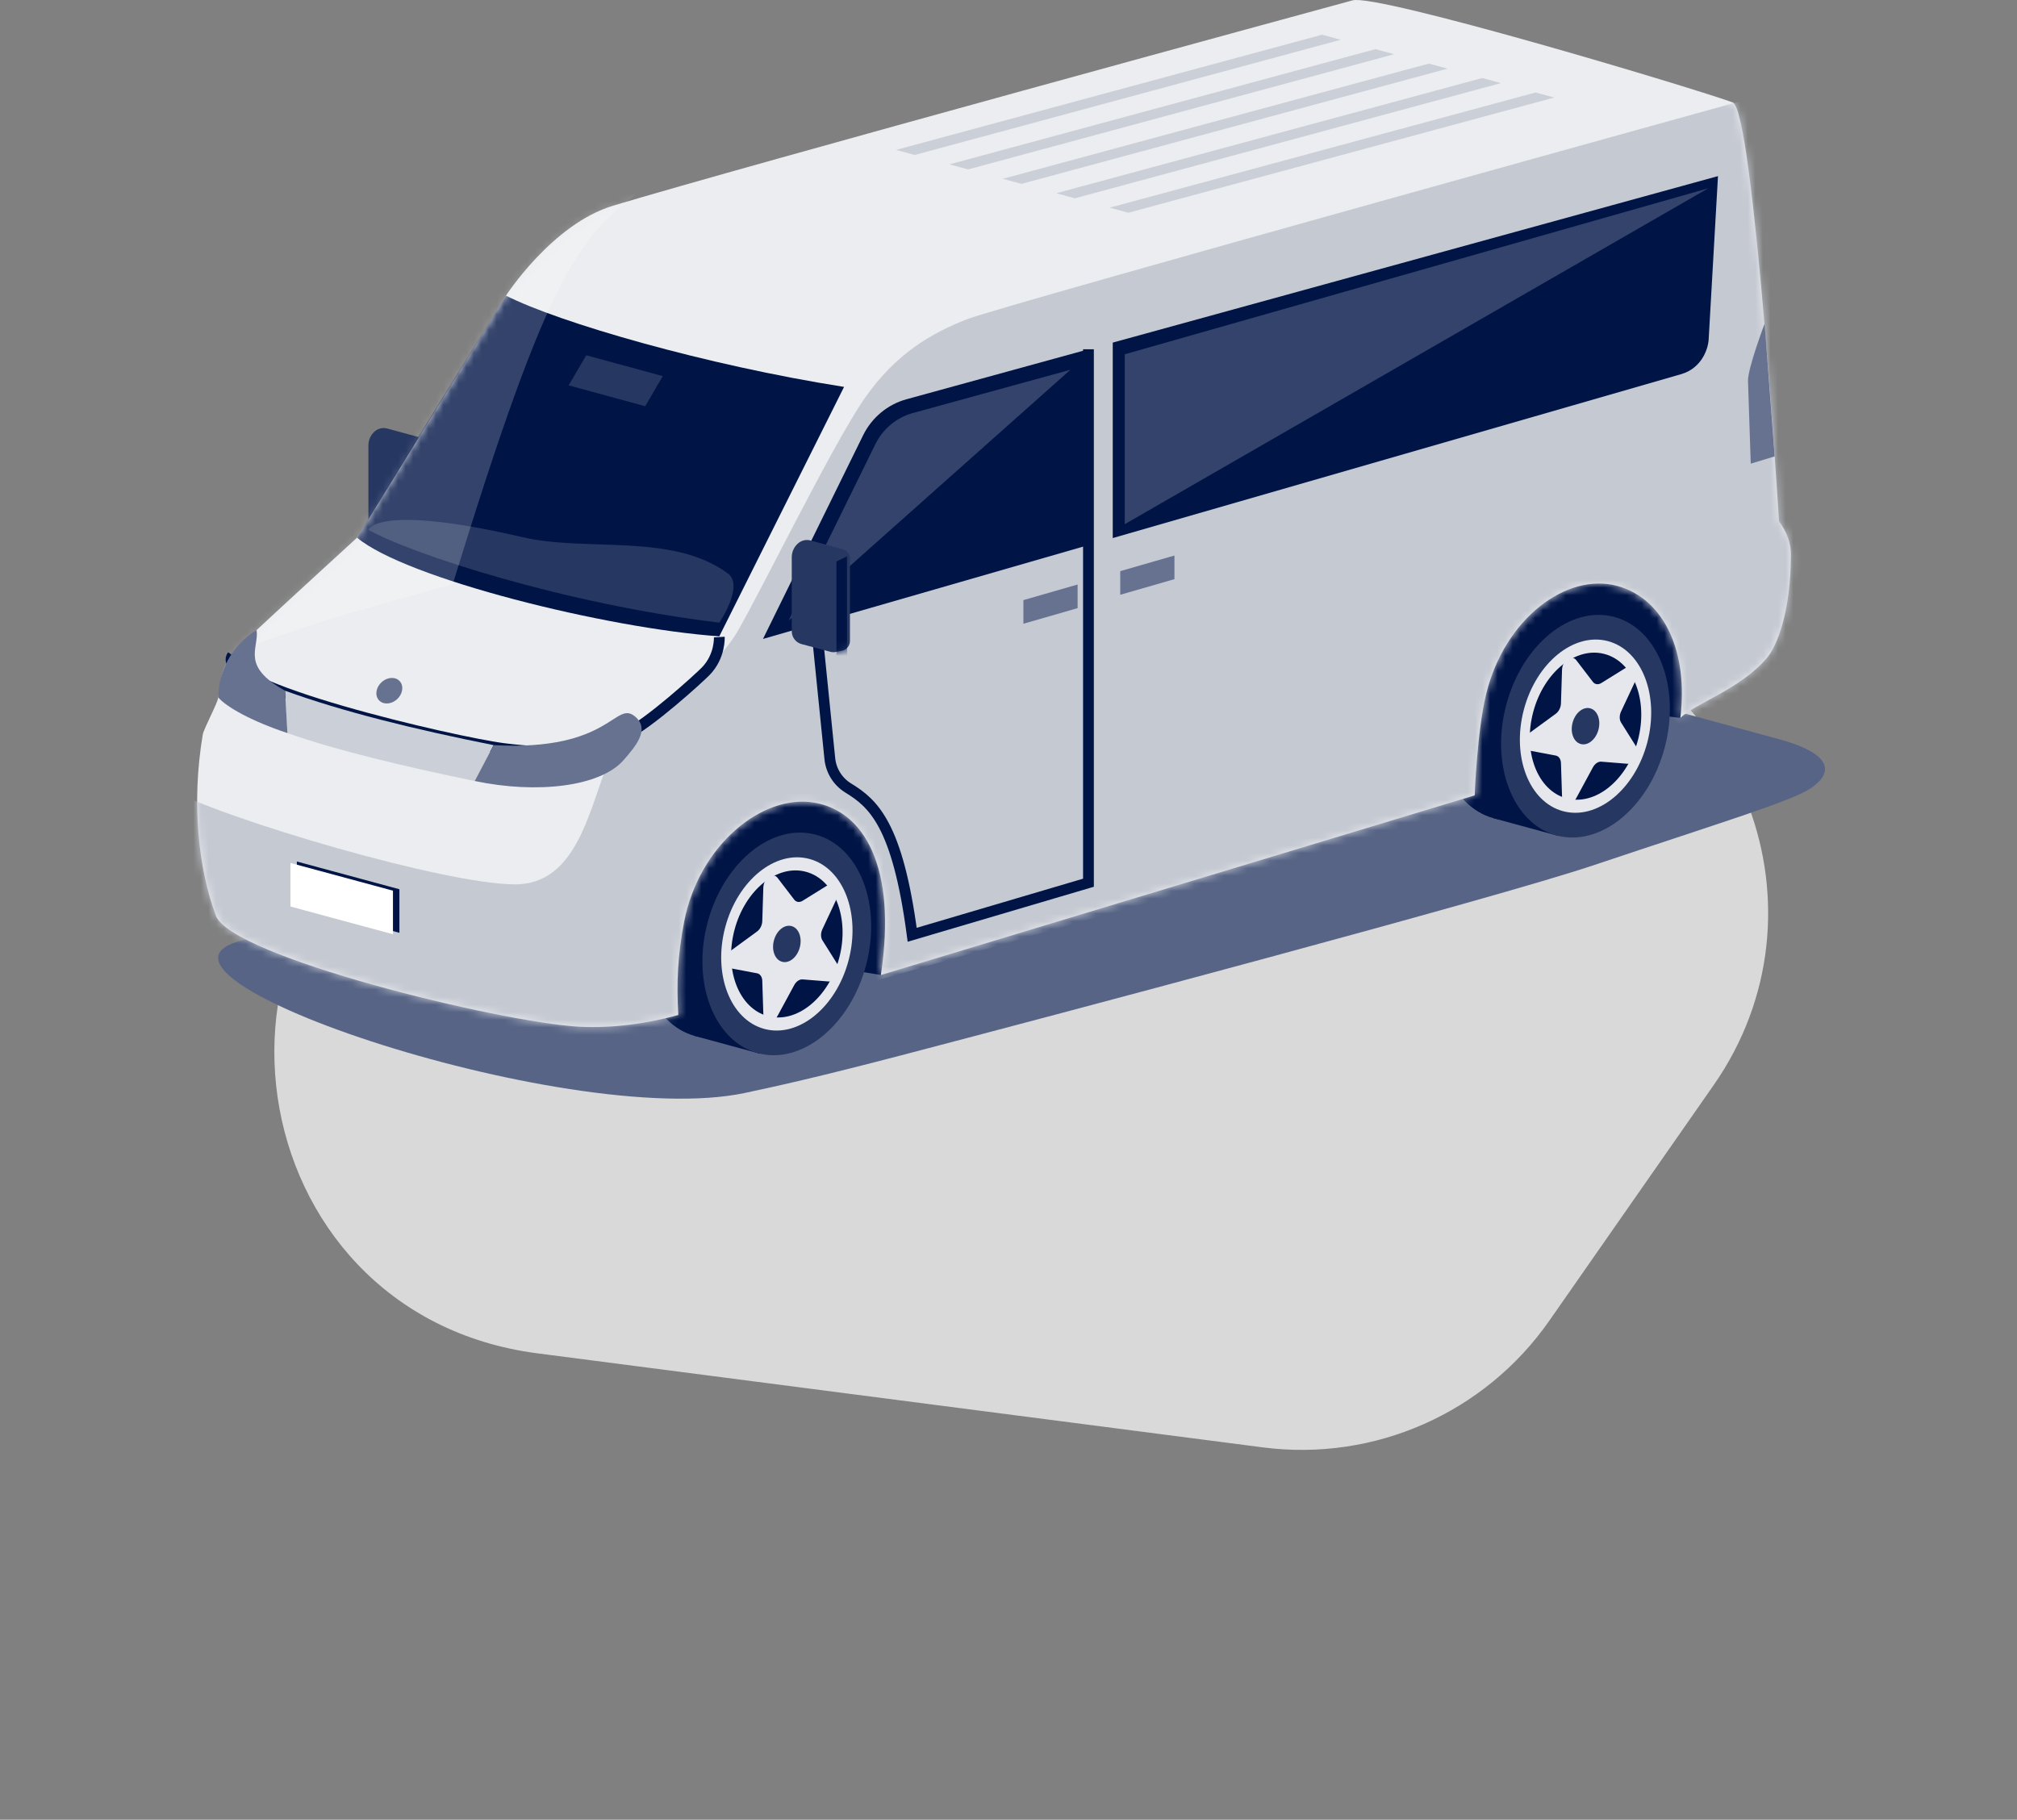 <svg width="266" height="240" viewBox="0 0 266 240" fill="none" xmlns="http://www.w3.org/2000/svg">
<rect x="0" y="0" width="266" height="240" fill="#808080" stroke="none"/>
<path d="M129.135 71.906C137.251 68.306 146.337 67.523 154.949 69.681L203.022 81.725C230.062 88.499 241.945 120.251 225.997 143.114L204.317 174.193C195.826 186.365 181.268 192.803 166.55 190.895L70.891 178.494C30.976 173.319 23.077 118.946 59.87 102.627L129.135 71.906Z" fill="#D9D9D9"/>
<path d="M203.168 88.926C195.382 86.806 182.643 86.806 174.86 88.926L32.951 123.799C12.135 127.737 74.614 149.182 98.272 144.141C102.71 143.197 108.147 141.985 118.792 139.201C139.957 133.668 196.967 118.53 210.002 114.165C227.835 108.194 236.389 105.62 238.887 103.904C241.383 102.185 242.328 99.593 234.542 97.471L203.168 88.926Z" fill="#576485"/>
<path d="M51.064 56.517L55.355 57.685C55.888 57.831 56.259 58.322 56.259 58.883V69.765C56.259 70.395 55.82 70.934 55.215 71.055L54.362 71.223C54.139 71.269 53.908 71.26 53.686 71.201L49.877 70.183C49.117 69.98 48.586 69.281 48.586 68.483V58.728C48.586 58.016 48.896 57.341 49.432 56.884C49.884 56.501 50.492 56.362 51.064 56.517Z" fill="#263762"/>
<mask id="mask0_1_508" style="mask-type:luminance" maskUnits="userSpaceOnUse" x="48" y="56" width="9" height="16">
<path d="M51.064 56.517L55.355 57.685C55.888 57.831 56.259 58.322 56.259 58.883V69.765C56.259 70.395 55.82 70.934 55.215 71.055L54.362 71.223C54.139 71.269 53.908 71.26 53.686 71.201L49.877 70.183C49.117 69.98 48.586 69.281 48.586 68.483V58.728C48.586 58.016 48.896 57.341 49.432 56.884C49.884 56.501 50.492 56.362 51.064 56.517Z" fill="white"/>
</mask>
<g mask="url(#mask0_1_508)">
<path opacity="0.1" d="M55.893 71.817H54.478V59.289L55.893 58.6V71.817Z" fill="#3B4250"/>
</g>
<path d="M106.894 71.283L111.185 72.451C111.718 72.597 112.089 73.088 112.089 73.649V84.531C112.089 85.161 111.651 85.701 111.045 85.82L110.192 85.989C109.969 86.035 109.738 86.026 109.517 85.966L105.707 84.948C104.948 84.746 104.416 84.047 104.416 83.249V73.494C104.416 72.782 104.726 72.106 105.262 71.65C105.714 71.264 106.324 71.125 106.894 71.283Z" fill="#263762"/>
<mask id="mask1_1_508" style="mask-type:luminance" maskUnits="userSpaceOnUse" x="104" y="71" width="9" height="16">
<path d="M106.894 71.283L111.185 72.451C111.718 72.597 112.089 73.088 112.089 73.649V84.531C112.089 85.161 111.651 85.701 111.045 85.82L110.192 85.989C109.969 86.035 109.738 86.026 109.517 85.966L105.707 84.948C104.948 84.746 104.416 84.047 104.416 83.249V73.494C104.416 72.782 104.726 72.106 105.262 71.65C105.714 71.264 106.324 71.125 106.894 71.283Z" fill="white"/>
</mask>
<g mask="url(#mask1_1_508)">
<path d="M111.725 86.58H110.31V74.055L111.725 73.364V86.58Z" fill="#001446"/>
</g>
<path d="M190.359 90.564C188.248 98.578 191.211 106.35 196.983 107.922C202.752 109.494 209.143 104.271 211.255 96.257C213.366 88.243 210.402 80.472 204.631 78.899C198.862 77.325 192.471 82.548 190.359 90.564Z" fill="#001446"/>
<path d="M196.983 107.922L205.499 110.243L213.147 81.218L204.631 78.897L196.983 107.922Z" fill="#001446"/>
<path d="M85.031 119.281C82.919 127.295 85.883 135.067 91.655 136.639C97.424 138.211 103.815 132.988 105.927 124.972C108.038 116.958 105.074 109.186 99.303 107.614C93.533 106.044 87.142 111.267 85.031 119.281Z" fill="#001446"/>
<path d="M91.655 136.641L100.171 138.959L107.819 109.937L99.303 107.616L91.655 136.641Z" fill="#001446"/>
<path d="M221.595 94.683L210.916 93.41L126.822 114.911L116.168 128.593L93.047 124.771L95.326 104.819L227.075 68.768L227.672 83.507L221.595 94.683Z" fill="#001446"/>
<path d="M234.617 68.768C234.617 68.768 231.248 14.417 228.493 13.498C222.093 11.227 181.664 -0.839 178.382 0.046C175.099 0.932 97.747 22.027 80.84 27.134C72.816 29.557 66.731 38.988 66.731 38.988L47.092 70.911C47.092 70.911 38.877 78.411 32.345 84.485C29.329 87.287 29.228 88.604 28.787 91.99C28.688 92.757 26.87 96.109 26.741 96.885C25.201 106.037 26.198 114.685 28.464 120.76C30.485 126.177 65.831 134.806 76.332 135.409C80.822 135.667 85.689 134.923 89.455 133.864C89.202 129.805 89.369 125.928 90.226 121.551C92.202 111.468 100.505 104.711 107.362 105.855C113.893 106.943 118.333 114.238 116.167 128.593L194.48 104.899C194.48 104.899 194.788 96.474 195.993 91.538C198.423 81.581 206.618 75.463 213.285 77.279C219.567 78.991 222.671 86.144 221.597 94.685C223.765 92.659 229.582 90.863 233.052 86.733C234.307 85.238 236.188 80.773 236.181 73.069C236.179 70.669 234.617 68.768 234.617 68.768Z" fill="#EBEDF0"/>
<mask id="mask2_1_508" style="mask-type:luminance" maskUnits="userSpaceOnUse" x="26" y="0" width="211" height="136">
<path d="M234.617 68.768C234.617 68.768 231.248 14.417 228.493 13.498C222.093 11.227 181.664 -0.839 178.382 0.046C175.099 0.932 97.747 22.027 80.84 27.134C72.816 29.557 66.731 38.988 66.731 38.988L47.092 70.911C47.092 70.911 38.877 78.411 32.345 84.485C29.329 87.287 29.228 88.604 28.787 91.99C28.688 92.757 26.87 96.109 26.741 96.885C25.201 106.037 26.198 114.685 28.464 120.76C30.485 126.177 65.831 134.806 76.332 135.409C80.822 135.667 85.689 134.923 89.455 133.864C89.202 129.805 89.369 125.928 90.226 121.551C92.202 111.468 100.505 104.711 107.362 105.855C113.893 106.943 118.333 114.238 116.167 128.593L194.48 104.899C194.48 104.899 194.788 96.474 195.993 91.538C198.423 81.581 206.618 75.463 213.285 77.279C219.567 78.991 222.671 86.144 221.597 94.685C223.765 92.659 229.582 90.863 233.052 86.733C234.307 85.238 236.188 80.773 236.181 73.069C236.179 70.669 234.617 68.768 234.617 68.768Z" fill="white"/>
</mask>
<g mask="url(#mask2_1_508)">
<path d="M111.314 51.027C93.047 48.154 73.671 42.525 66.728 38.99C66.728 38.99 52.68 61.466 47.09 70.913C53.526 76.305 79.985 82.868 94.86 83.926L111.314 51.027Z" fill="#001446"/>
</g>
<mask id="mask3_1_508" style="mask-type:luminance" maskUnits="userSpaceOnUse" x="26" y="0" width="211" height="136">
<path d="M234.617 68.768C234.617 68.768 231.248 14.417 228.493 13.498C222.093 11.227 181.664 -0.839 178.382 0.046C175.099 0.932 97.747 22.027 80.84 27.134C72.816 29.557 66.731 38.988 66.731 38.988L47.092 70.911C47.092 70.911 38.877 78.411 32.345 84.485C29.329 87.287 29.228 88.604 28.787 91.99C28.688 92.757 26.87 96.109 26.741 96.885C25.201 106.037 26.198 114.685 28.464 120.76C30.485 126.177 65.831 134.806 76.332 135.409C80.822 135.667 85.689 134.923 89.455 133.864C89.202 129.805 89.369 125.928 90.226 121.551C92.202 111.468 100.505 104.711 107.362 105.855C113.893 106.943 118.333 114.238 116.167 128.593L194.48 104.899C194.48 104.899 194.788 96.474 195.993 91.538C198.423 81.581 206.618 75.463 213.285 77.279C219.567 78.991 222.671 86.144 221.597 94.685C223.765 92.659 229.582 90.863 233.052 86.733C234.307 85.238 236.188 80.773 236.181 73.069C236.179 70.669 234.617 68.768 234.617 68.768Z" fill="white"/>
</mask>
<g mask="url(#mask3_1_508)">
<path d="M48.586 69.879C54.157 73.019 74.27 79.636 94.865 82.121C94.865 82.121 98.172 77.236 95.995 75.634C88.666 70.235 77.381 72.816 68.948 70.856C49.619 66.363 48.586 69.879 48.586 69.879Z" fill="#263762"/>
</g>
<mask id="mask4_1_508" style="mask-type:luminance" maskUnits="userSpaceOnUse" x="26" y="0" width="211" height="136">
<path d="M234.617 68.768C234.617 68.768 231.248 14.417 228.493 13.498C222.093 11.227 181.664 -0.839 178.382 0.046C175.099 0.932 97.747 22.027 80.84 27.134C72.816 29.557 66.731 38.988 66.731 38.988L47.092 70.911C47.092 70.911 38.877 78.411 32.345 84.485C29.329 87.287 29.228 88.604 28.787 91.99C28.688 92.757 26.87 96.109 26.741 96.885C25.201 106.037 26.198 114.685 28.464 120.76C30.485 126.177 65.831 134.806 76.332 135.409C80.822 135.667 85.689 134.923 89.455 133.864C89.202 129.805 89.369 125.928 90.226 121.551C92.202 111.468 100.505 104.711 107.362 105.855C113.893 106.943 118.333 114.238 116.167 128.593L194.48 104.899C194.48 104.899 194.788 96.474 195.993 91.538C198.423 81.581 206.618 75.463 213.285 77.279C219.567 78.991 222.671 86.144 221.597 94.685C223.765 92.659 229.582 90.863 233.052 86.733C234.307 85.238 236.188 80.773 236.181 73.069C236.179 70.669 234.617 68.768 234.617 68.768Z" fill="white"/>
</mask>
<g mask="url(#mask4_1_508)">
<path d="M74.996 50.826L85.09 53.576L87.407 49.605L77.313 46.856L74.996 50.826Z" fill="#263762"/>
</g>
<mask id="mask5_1_508" style="mask-type:luminance" maskUnits="userSpaceOnUse" x="26" y="0" width="211" height="136">
<path d="M234.617 68.768C234.617 68.768 231.248 14.417 228.493 13.498C222.093 11.227 181.664 -0.839 178.382 0.046C175.099 0.932 97.747 22.027 80.84 27.134C72.816 29.557 66.731 38.988 66.731 38.988L47.092 70.911C47.092 70.911 38.877 78.411 32.345 84.485C29.329 87.287 29.228 88.604 28.787 91.99C28.688 92.757 26.87 96.109 26.741 96.885C25.201 106.037 26.198 114.685 28.464 120.76C30.485 126.177 65.831 134.806 76.332 135.409C80.822 135.667 85.689 134.923 89.455 133.864C89.202 129.805 89.369 125.928 90.226 121.551C92.202 111.468 100.505 104.711 107.362 105.855C113.893 106.943 118.333 114.238 116.167 128.593L194.48 104.899C194.48 104.899 194.788 96.474 195.993 91.538C198.423 81.581 206.618 75.463 213.285 77.279C219.567 78.991 222.671 86.144 221.597 94.685C223.765 92.659 229.582 90.863 233.052 86.733C234.307 85.238 236.188 80.773 236.181 73.069C236.179 70.669 234.617 68.768 234.617 68.768Z" fill="white"/>
</mask>
<g mask="url(#mask5_1_508)">
<path d="M233.43 12.27C233.43 12.27 131.94 40.357 127.491 42.116C123.042 43.876 118.2 46.513 114.011 52.56C109.824 58.607 100.618 77.448 97.347 83.141C94.512 88.072 86.808 94.222 82.867 96.741C78.011 99.844 78.581 116.641 67.908 116.641C58.804 116.641 29.712 108.12 21.806 103.842C18.962 102.302 31.308 130.79 31.308 130.79L74.996 141.006L240.488 93.412L233.43 12.27Z" fill="#C5C9D2"/>
</g>
<mask id="mask6_1_508" style="mask-type:luminance" maskUnits="userSpaceOnUse" x="26" y="0" width="211" height="136">
<path d="M234.617 68.768C234.617 68.768 231.248 14.417 228.493 13.498C222.093 11.227 181.664 -0.839 178.382 0.046C175.099 0.932 97.747 22.027 80.84 27.134C72.816 29.557 66.731 38.988 66.731 38.988L47.092 70.911C47.092 70.911 38.877 78.411 32.345 84.485C29.329 87.287 29.228 88.604 28.787 91.99C28.688 92.757 26.87 96.109 26.741 96.885C25.201 106.037 26.198 114.685 28.464 120.76C30.485 126.177 65.831 134.806 76.332 135.409C80.822 135.667 85.689 134.923 89.455 133.864C89.202 129.805 89.369 125.928 90.226 121.551C92.202 111.468 100.505 104.711 107.362 105.855C113.893 106.943 118.333 114.238 116.167 128.593L194.48 104.899C194.48 104.899 194.788 96.474 195.993 91.538C198.423 81.581 206.618 75.463 213.285 77.279C219.567 78.991 222.671 86.144 221.597 94.685C223.765 92.659 229.582 90.863 233.052 86.733C234.307 85.238 236.188 80.773 236.181 73.069C236.179 70.669 234.617 68.768 234.617 68.768Z" fill="white"/>
</mask>
<g mask="url(#mask6_1_508)">
<path opacity="0.2" d="M85.352 24.521C76.332 31.282 72.663 34.915 59.702 77.058C46.131 80.878 41.51 81.832 26.002 87.908L68.078 27.346L85.352 24.521Z" fill="white"/>
</g>
<path d="M232.718 42.678L234.04 60.191L230.887 61.151L230.525 50.242C230.475 48.624 232.718 42.678 232.718 42.678Z" fill="#667290"/>
<path d="M154.884 73.268L147.736 75.328V78.445L154.884 76.383V73.268Z" fill="#667290"/>
<path d="M142.114 77.09L134.965 79.15V82.267L142.114 80.205V77.09Z" fill="#667290"/>
<path d="M146.748 70.966L221.772 49.329C224.288 48.565 225.226 46.246 225.334 44.816L226.566 23.227L146.748 45.185V70.966Z" fill="#001446"/>
<path opacity="0.2" d="M148.33 69.135L225.287 24.831L148.33 46.726V69.135Z" fill="white"/>
<path d="M114.212 127.318C116.324 119.362 113.358 111.648 107.588 110.087C101.817 108.526 95.427 113.711 93.315 121.667C91.203 129.623 94.169 137.337 99.94 138.898C105.71 140.458 112.101 135.274 114.212 127.318Z" fill="#263762"/>
<path d="M95.64 122.295C93.997 128.486 96.305 134.489 100.795 135.703C105.285 136.917 110.258 132.883 111.902 126.692C113.545 120.502 111.237 114.498 106.747 113.284C102.255 112.07 97.284 116.105 95.64 122.295Z" fill="#E5E7EC"/>
<path d="M96.868 122.628C95.473 127.883 97.431 132.979 101.242 134.01C105.054 135.042 109.275 131.617 110.67 126.362C112.064 121.106 110.107 116.011 106.295 114.98C102.484 113.948 98.263 117.373 96.868 122.628Z" fill="#001446"/>
<path d="M108.454 124.009L110.428 127.153C110.968 128.016 110.208 129.522 109.27 129.446L105.85 129.173C105.443 129.141 105.004 129.435 104.742 129.921L102.54 133.987C101.936 135.103 100.707 134.937 100.668 133.736L100.528 129.355C100.512 128.833 100.241 128.442 99.843 128.367L96.508 127.737C95.595 127.564 95.595 125.955 96.508 125.289L99.843 122.854C100.241 122.564 100.51 122.028 100.528 121.497L100.668 117.04C100.707 115.819 101.936 114.989 102.54 115.778L104.742 118.653C105.004 118.996 105.443 119.055 105.85 118.802L109.27 116.677C110.208 116.096 110.968 117.191 110.428 118.345L108.454 122.558C108.219 123.064 108.219 123.635 108.454 124.009Z" fill="#E5E7EC"/>
<path d="M102.063 124.034C101.717 125.332 102.203 126.594 103.144 126.847C104.086 127.103 105.129 126.257 105.474 124.956C105.82 123.658 105.334 122.396 104.394 122.142C103.451 121.887 102.409 122.733 102.063 124.034Z" fill="#263762"/>
<path d="M219.539 98.603C221.651 90.648 218.685 82.933 212.914 81.372C207.144 79.812 200.754 84.996 198.642 92.952C196.53 100.908 199.496 108.623 205.266 110.183C211.037 111.744 217.427 106.559 219.539 98.603Z" fill="#263762"/>
<path d="M200.969 93.576C199.325 99.767 201.633 105.77 206.123 106.984C210.613 108.198 215.586 104.164 217.23 97.973C218.873 91.783 216.565 85.779 212.075 84.565C207.583 83.351 202.612 87.385 200.969 93.576Z" fill="#E5E7EC"/>
<path d="M202.198 93.909C200.804 99.164 202.761 104.26 206.573 105.291C210.384 106.322 214.605 102.897 216 97.642C217.395 92.387 215.437 87.292 211.626 86.261C207.814 85.229 203.593 88.654 202.198 93.909Z" fill="#001446"/>
<path d="M213.784 95.292L215.758 98.436C216.298 99.299 215.539 100.805 214.601 100.73L211.18 100.456C210.773 100.424 210.335 100.718 210.072 101.204L207.87 105.271C207.267 106.386 206.037 106.22 205.999 105.02L205.858 100.638C205.843 100.116 205.571 99.726 205.173 99.65L201.839 99.021C200.926 98.847 200.926 97.239 201.839 96.572L205.173 94.138C205.571 93.848 205.84 93.311 205.858 92.78L205.999 88.323C206.037 87.103 207.267 86.272 207.87 87.061L210.072 89.937C210.335 90.279 210.773 90.338 211.18 90.085L214.601 87.961C215.539 87.379 216.298 88.474 215.758 89.629L213.784 93.841C213.549 94.345 213.549 94.916 213.784 95.292Z" fill="#E5E7EC"/>
<path d="M207.391 95.315C207.045 96.613 207.531 97.875 208.472 98.128C209.415 98.384 210.457 97.537 210.803 96.237C211.149 94.938 210.662 93.677 209.722 93.423C208.782 93.168 207.737 94.014 207.391 95.315Z" fill="#263762"/>
<path d="M94.86 84.022C94.86 84.022 95.012 86.557 93.047 88.554C92.154 89.462 85.671 95.39 82.388 96.99C77.444 99.402 72.423 99.468 66.527 98.74C60.089 97.944 27.731 90.452 30.652 86.441" stroke="#001446" stroke-width="1.423" stroke-miterlimit="10"/>
<path d="M143.545 46.066V116.422L120.298 123.288C118.365 108.705 115.152 105.944 111.859 103.927C110.5 103.094 109.6 101.665 109.437 100.061L106.607 72.093" stroke="#001446" stroke-width="1.423" stroke-miterlimit="10"/>
<path d="M100.621 84.269L143.547 71.89V46.066L119.513 52.667C117.04 53.354 114.972 55.079 113.825 57.411L100.621 84.269Z" fill="#001446"/>
<path opacity="0.2" d="M104.012 81.832L141.164 48.768L120.363 54.481C118.222 55.077 116.432 56.569 115.44 58.587L104.012 81.832Z" fill="white"/>
<path d="M106.894 71.283L111.185 72.451C111.718 72.597 112.089 73.088 112.089 73.649V84.531C112.089 85.161 111.651 85.701 111.045 85.82L110.192 85.989C109.969 86.035 109.738 86.025 109.517 85.966L105.707 84.948C104.948 84.745 104.416 84.047 104.416 83.249V73.494C104.416 72.782 104.726 72.106 105.262 71.65C105.714 71.264 106.324 71.125 106.894 71.283Z" fill="#263762"/>
<mask id="mask7_1_508" style="mask-type:luminance" maskUnits="userSpaceOnUse" x="104" y="71" width="9" height="16">
<path d="M106.894 71.283L111.185 72.451C111.718 72.597 112.089 73.088 112.089 73.649V84.531C112.089 85.161 111.651 85.701 111.045 85.82L110.192 85.989C109.969 86.035 109.738 86.025 109.517 85.966L105.707 84.948C104.948 84.745 104.416 84.047 104.416 83.249V73.494C104.416 72.782 104.726 72.106 105.262 71.65C105.714 71.264 106.324 71.125 106.894 71.283Z" fill="white"/>
</mask>
<g mask="url(#mask7_1_508)">
<path d="M111.725 86.58H110.31V74.055L111.725 73.364V86.58Z" fill="#001446"/>
</g>
<path d="M65.098 98.274C54.566 96.18 45.15 93.841 37.59 91.098L37.904 96.686C44.438 98.975 53.069 101.038 62.602 103.007L65.098 98.274Z" fill="#CBCFD7"/>
<path d="M33.842 83.091C34.192 85.519 31.667 87.803 37.59 91.096L37.904 96.684C33.075 95.075 29.856 93.229 28.787 91.988C28.787 89.825 29.612 85.754 33.842 83.091Z" fill="#667290"/>
<path d="M62.605 103.005L65.098 98.274C80.706 99.148 81.109 92.143 83.833 94.571C85.682 96.219 83.885 98.359 82.246 100.241C79.203 103.739 70.859 104.746 62.605 103.005Z" fill="#667290"/>
<path d="M39.15 119.368L52.674 123.025V117.282L39.15 113.624V119.368Z" fill="#001446"/>
<path d="M38.3 119.559L51.824 123.217V117.471L38.3 113.814V119.559Z" fill="white"/>
<path d="M52.348 92.237C51.584 92.921 50.515 92.967 49.961 92.337C49.407 91.707 49.576 90.642 50.34 89.957C51.105 89.273 52.174 89.227 52.728 89.857C53.284 90.487 53.112 91.552 52.348 92.237Z" fill="#667290"/>
<path d="M120.632 20.439L118.166 19.773L174.347 4.578L176.813 5.244L120.632 20.439Z" fill="#CBCFD7"/>
<path d="M127.677 22.344L125.208 21.678L181.389 6.483L183.857 7.15L127.677 22.344Z" fill="#CBCFD7"/>
<path d="M134.719 24.25L132.25 23.581L188.431 8.386L190.899 9.055L134.719 24.25Z" fill="#CBCFD7"/>
<path d="M141.761 26.153L139.292 25.486L195.473 10.292L197.942 10.96L141.761 26.153Z" fill="#CBCFD7"/>
<path d="M148.803 28.058L146.337 27.392L202.517 12.197L204.984 12.863L148.803 28.058Z" fill="#CBCFD7"/>
</svg>
